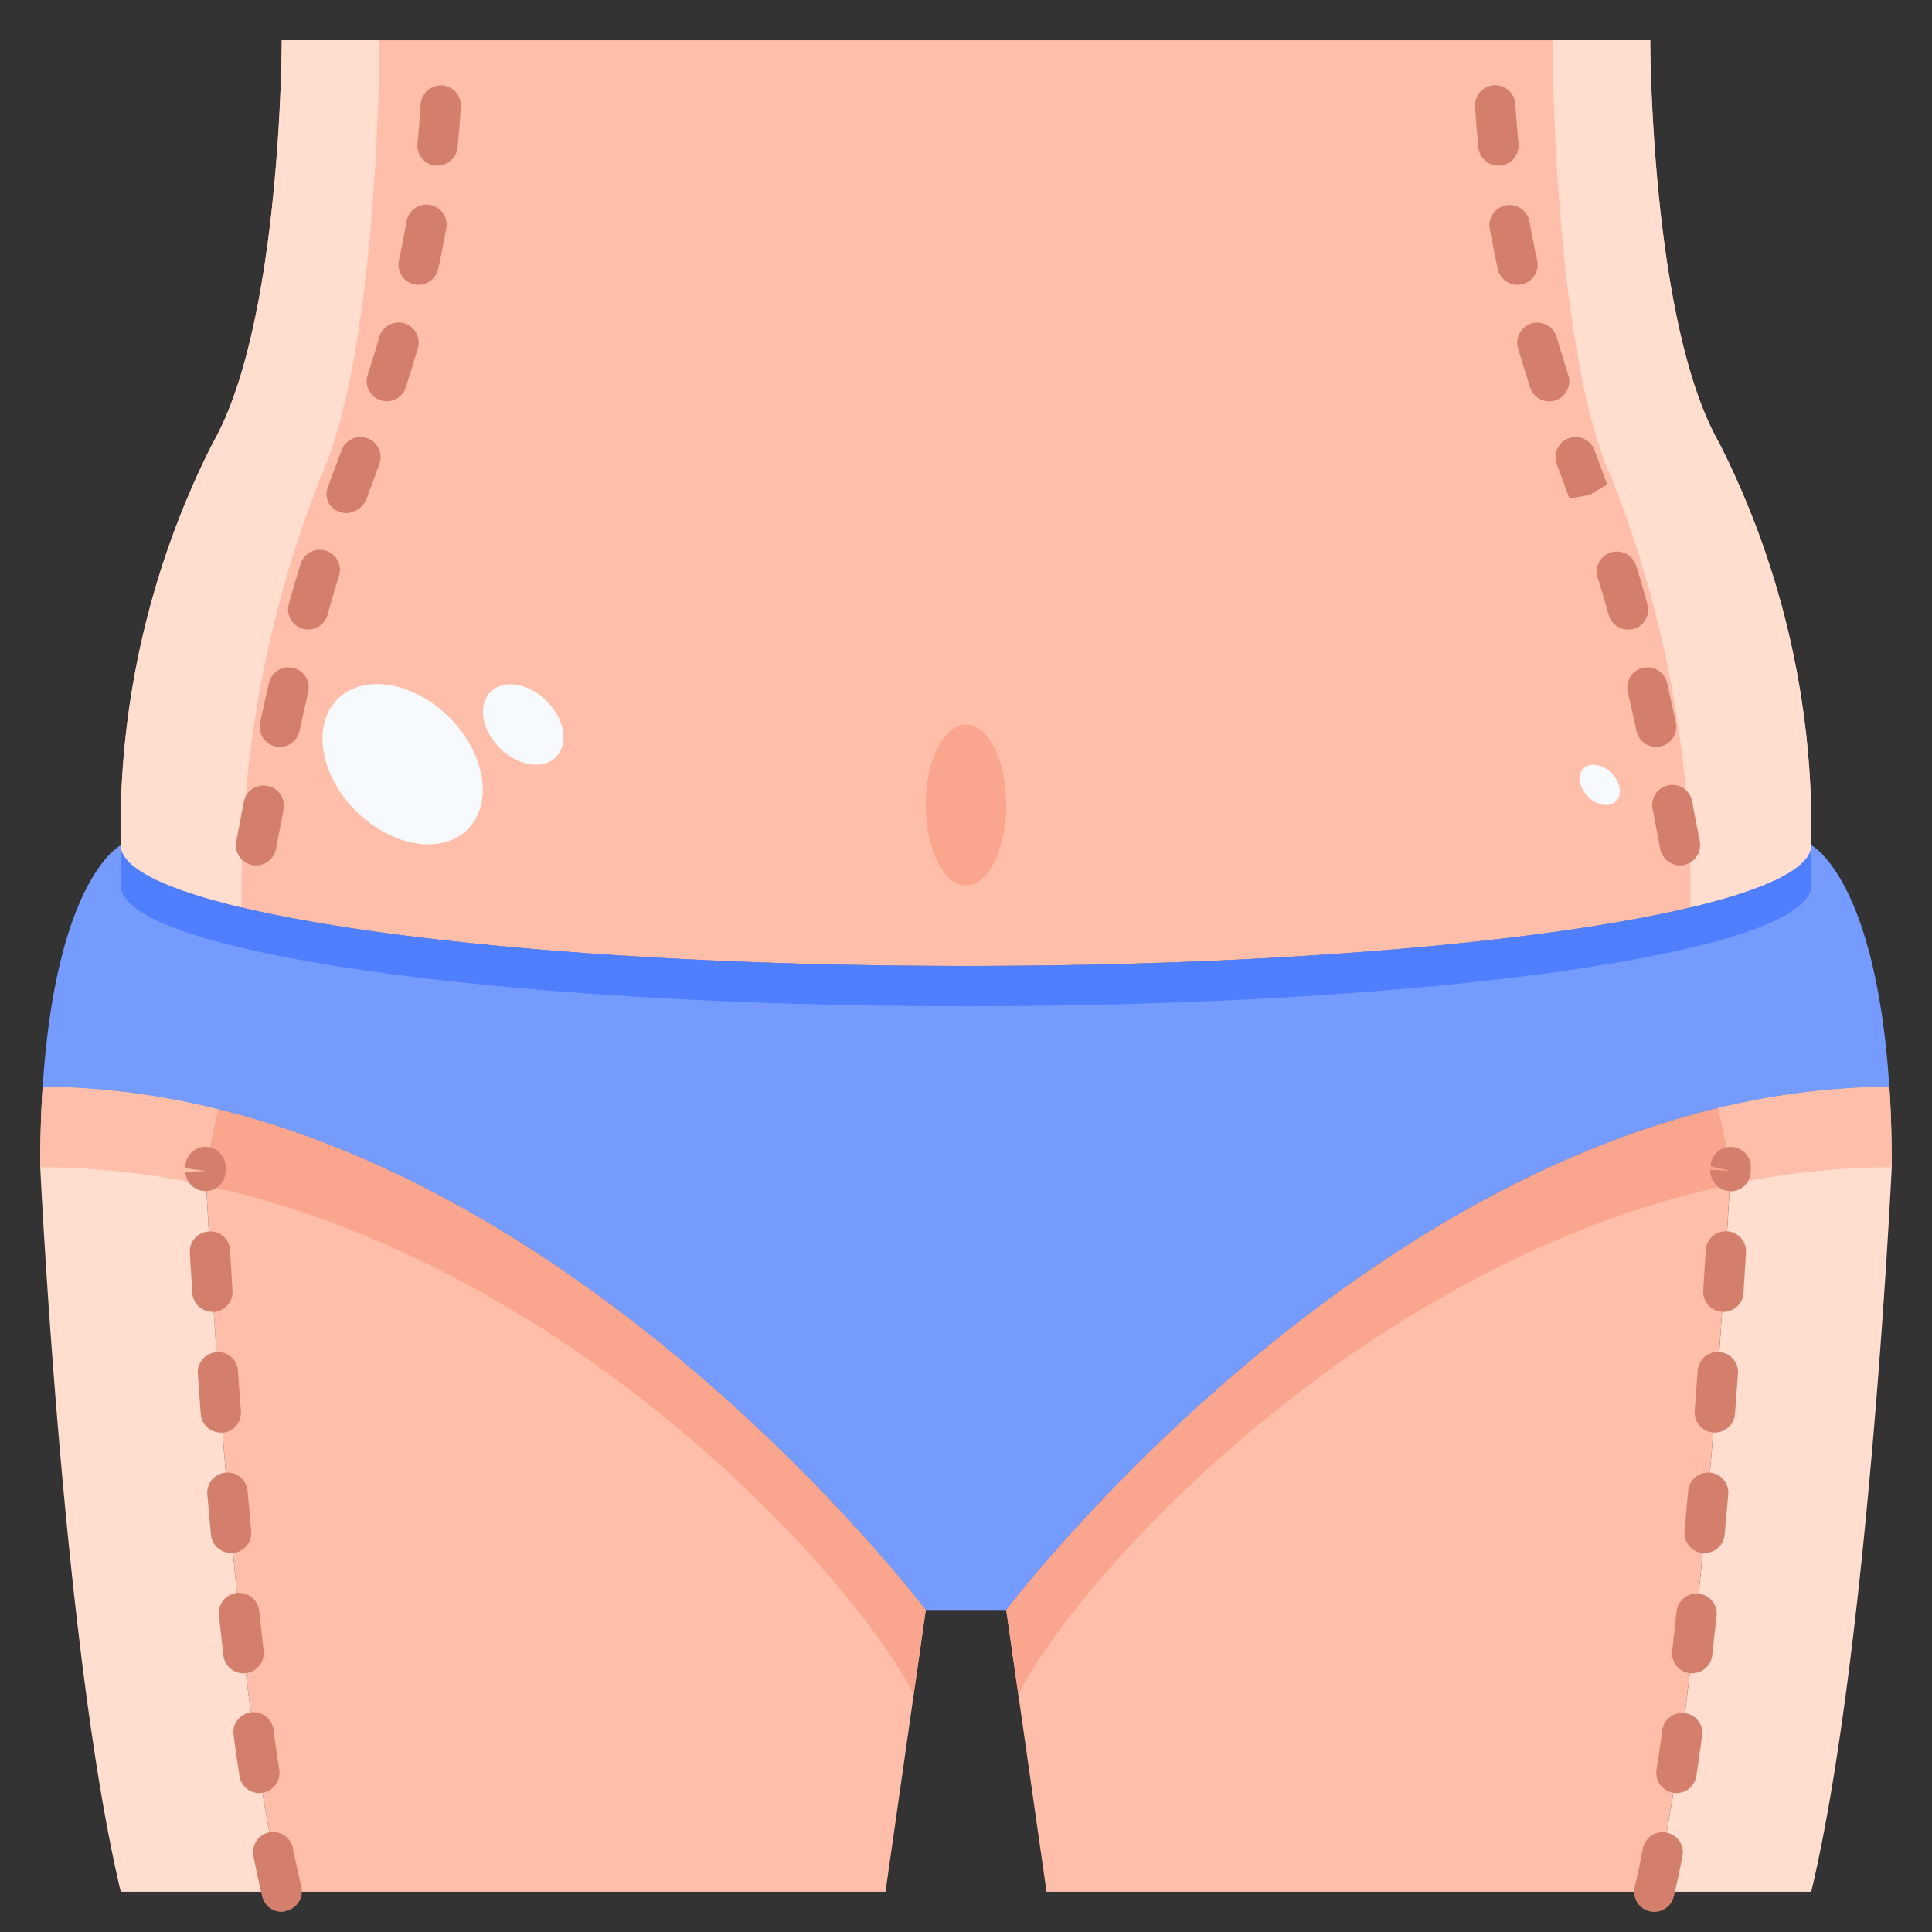 <svg xmlns="http://www.w3.org/2000/svg" viewBox="0 0 48 48"><rect x="0" y="0" width="48" height="48" fill="#333333" stroke="none"/><title>20-weight</title><g id="_20-weight" data-name="20-weight"><path d="M45,21s1.6.8,1.94,6a18.821,18.821,0,0,0-4.26.53C32.59,29.97,25,40,25,40H23S15.46,30.03,5.42,27.56A18.6,18.6,0,0,0,1.06,27C1.4,21.8,3,21,3,21c0,1.66,9.39,3,21,3S45,22.66,45,21Z" style="fill:#759bff"/><path d="M46.94,27c.04.61.06,1.27.06,2,0,0-.57,12-2,18H41.1c1.09-4.6,1.68-13.91,1.9-18l-.32-1.47A18.821,18.821,0,0,1,46.94,27Z" style="fill:#ffdecf"/><path d="M37.1,1H41s0,7,1.71,10A21.222,21.222,0,0,1,45,21c0,1.66-9.39,3-21,3S3,22.66,3,21A21.222,21.222,0,0,1,5.29,11C7,8,7,1,7,1H37.1Z" style="fill:#ffbeaa"/><path d="M24,25c11.61,0,21-1.34,21-3,0-.3-.01-.618-.022-.937C44.74,22.694,35.46,24,24,24S3.26,22.694,3.022,21.063C3.01,21.382,3,21.7,3,22,3,23.66,12.39,25,24,25Z" style="fill:#4f7fff"/><path d="M42.68,27.53,43,29c-.22,4.09-.81,13.4-1.9,18H26l-1-7S32.59,29.97,42.68,27.53Z" style="fill:#ffbeaa"/><path d="M23,40l-1,7H7C5.9,42.4,5.31,33.09,5.1,29l.32-1.44C15.46,30.03,23,40,23,40Z" style="fill:#ffbeaa"/><path d="M7,47H3C1.57,41,1,29,1,29c0-.73.02-1.39.06-2a18.6,18.6,0,0,1,4.36.56L5.1,29C5.31,33.09,5.9,42.4,7,47Z" style="fill:#ffdecf"/><path d="M9.429,1H7S7,8,5.29,11A21.222,21.222,0,0,0,3,21c0,.565,1.109,1.091,3,1.542A28.052,28.052,0,0,1,7.963,11.87C9.429,8.609,9.429,1,9.429,1Z" style="fill:#ffdecf"/><path d="M45,21a21.222,21.222,0,0,0-2.29-10C41,8,41,1,41,1H38.571s0,7.609,1.466,10.87A28.052,28.052,0,0,1,42,22.542C43.891,22.091,45,21.565,45,21Z" style="fill:#ffdecf"/><path d="M42.976,29.435A19.489,19.489,0,0,1,47,29c0-.73-.02-1.39-.06-2a18.821,18.821,0,0,0-4.26.53L43,29C42.993,29.135,42.984,29.29,42.976,29.435Z" style="fill:#ffbeaa"/><path d="M42.976,29.435c.008-.145.017-.3.024-.435l-.32-1.47C32.59,29.97,25,40,25,40l.3,2.1C26.807,39.116,33.912,31.347,42.976,29.435Z" style="fill:#faa68e"/><path d="M5.42,27.56,5.1,29c.007.141.016.3.024.456C14.141,31.4,21.2,39.127,22.7,42.1L23,40S15.46,30.03,5.42,27.56Z" style="fill:#faa68e"/><path d="M5.1,29l.32-1.44A18.6,18.6,0,0,0,1.06,27c-.04.61-.06,1.27-.06,2a19.474,19.474,0,0,1,4.124.456C5.116,29.3,5.107,29.141,5.1,29Z" style="fill:#ffbeaa"/><path d="M7,47.5a.5.5,0,0,1-.486-.384c-.075-.311-.147-.644-.217-1a.5.5,0,1,1,.98-.2c.068.338.138.659.209.959a.5.5,0,0,1-.369.6A.479.479,0,0,1,7,47.5Zm-.556-2.951a.5.5,0,0,1-.494-.425c-.05-.324-.1-.658-.144-1a.5.5,0,1,1,.99-.137c.046.335.094.663.142.984a.5.5,0,0,1-.494.575ZM6.05,41.572a.5.5,0,0,1-.5-.442l-.111-1a.5.5,0,0,1,1-.106l.109.991a.5.5,0,0,1-.439.554A.563.563,0,0,1,6.05,41.572Zm-.309-2.988a.5.5,0,0,1-.5-.454l-.09-1a.5.5,0,0,1,1-.086l.09.995a.5.5,0,0,1-.452.544Zm-.253-2.992a.5.5,0,0,1-.5-.462l-.074-1a.5.5,0,0,1,.463-.534.489.489,0,0,1,.534.464l.074,1a.5.5,0,0,1-.46.537Zm-.21-3a.5.5,0,0,1-.5-.468l-.062-1a.5.5,0,0,1,.47-.528.485.485,0,0,1,.528.469l.062,1a.5.5,0,0,1-.467.532Zm-.174-3a.5.5,0,0,1-.5-.478l.5-.022-.5-.068a.5.5,0,0,1,1-.06l0,.105a.5.5,0,0,1-.477.523Z" style="fill:#d47f6c"/><path d="M6.36,21.5a.5.5,0,0,1-.491-.593l.189-.985a.494.494,0,0,1,.587-.395.5.5,0,0,1,.4.586l-.189.98A.5.5,0,0,1,6.36,21.5Zm.593-2.942a.472.472,0,0,1-.106-.012.5.5,0,0,1-.384-.594c.071-.328.144-.657.22-.984a.5.5,0,0,1,.975.226c-.075.322-.147.647-.217.969A.5.5,0,0,1,6.953,18.558Zm.705-2.917a.52.52,0,0,1-.134-.018.5.5,0,0,1-.349-.615c.1-.348.193-.676.289-.98a.5.5,0,1,1,.953.3c-.093.29-.186.606-.278.94A.5.5,0,0,1,7.658,15.641ZM8.6,12.749a.436.436,0,0,1-.15-.027.462.462,0,0,1-.31-.6l.032-.087.314-.848a.5.5,0,0,1,.94.343l-.317.855A.566.566,0,0,1,8.6,12.749Zm1.01-2.78a.514.514,0,0,1-.153-.024.5.5,0,0,1-.323-.629c.1-.306.2-.62.288-.942a.5.5,0,1,1,.961.277c-.1.332-.2.656-.3.97A.5.5,0,0,1,9.614,9.969ZM10.4,7.076a.5.5,0,0,1-.489-.606c.068-.314.131-.634.19-.962a.5.5,0,1,1,.984.176c-.06.339-.127.673-.2,1A.5.5,0,0,1,10.4,7.076Zm.47-2.961a.436.436,0,0,1-.051,0,.5.5,0,0,1-.447-.547c.032-.319.059-.644.079-.978a.506.506,0,0,1,.53-.468.5.5,0,0,1,.468.53c-.021.346-.049.685-.082,1.016A.5.5,0,0,1,10.871,4.115Z" style="fill:#d47f6c"/><path d="M41.1,47.5a.455.455,0,0,1-.116-.014.5.5,0,0,1-.371-.6c.071-.3.14-.622.206-.96a.494.494,0,0,1,.588-.394.5.5,0,0,1,.394.587c-.07.352-.141.685-.216,1A.5.5,0,0,1,41.1,47.5Zm.551-2.952a.474.474,0,0,1-.075-.006.5.5,0,0,1-.42-.569c.049-.321.1-.65.142-.985a.5.5,0,0,1,.991.137q-.07.511-.144,1A.5.5,0,0,1,41.652,44.548Zm.391-2.977a.544.544,0,0,1-.057,0,.5.5,0,0,1-.44-.553l.11-.992a.5.5,0,0,1,.994.106l-.11,1A.5.5,0,0,1,42.043,41.571Zm.309-2.986-.047,0a.5.5,0,0,1-.452-.544l.09-1a.5.5,0,0,1,.542-.454.5.5,0,0,1,.454.542l-.09,1A.5.5,0,0,1,42.352,38.585Zm.252-2.994a.248.248,0,0,1-.038,0,.5.5,0,0,1-.461-.536l.075-1a.5.5,0,1,1,1,.072l-.074,1A.5.5,0,0,1,42.6,35.591Zm.213-3h-.033a.5.5,0,0,1-.467-.531l.063-1a.5.5,0,0,1,1,.061l-.063,1A.5.5,0,0,1,42.817,32.594Zm.179-3h-.031a.5.5,0,0,1-.469-.53l.5.031-.495-.112a.494.494,0,0,1,.516-.484.5.5,0,0,1,.484.516c0,.005-.005.105-.006.11A.5.5,0,0,1,43,29.6Z" style="fill:#d47f6c"/><path d="M41.74,21.5a.5.5,0,0,1-.491-.407l-.188-.98a.5.5,0,1,1,.981-.191l.189.985a.5.5,0,0,1-.4.584A.488.488,0,0,1,41.74,21.5Zm-.593-2.942a.5.5,0,0,1-.488-.395c-.07-.322-.142-.647-.217-.969a.5.5,0,0,1,.975-.226c.076.327.149.656.22.984a.5.5,0,0,1-.384.594A.472.472,0,0,1,41.147,18.558Zm-.7-2.917a.5.5,0,0,1-.481-.368c-.092-.334-.185-.65-.278-.94a.5.5,0,0,1,.953-.3c.1.3.193.632.289.98a.5.5,0,0,1-.349.615A.52.52,0,0,1,40.442,15.641Zm-1.423-3.169.469-.175-.5.088-.317-.855a.5.5,0,0,1,.94-.343l.314.848-.436.262Zm-.533-2.5a.5.5,0,0,1-.476-.348c-.1-.314-.2-.638-.3-.97a.5.5,0,1,1,.961-.277c.093.322.19.636.288.942a.5.5,0,0,1-.323.629A.514.514,0,0,1,38.486,9.969ZM37.7,7.076a.5.5,0,0,1-.488-.393c-.07-.326-.137-.66-.2-1A.5.5,0,0,1,38,5.508c.059.328.122.648.19.962a.5.5,0,0,1-.489.606Zm-.47-2.961a.5.5,0,0,1-.5-.45c-.033-.331-.061-.67-.082-1.016a.5.5,0,1,1,1-.062c.02.334.047.659.079.978a.5.5,0,0,1-.448.547A.407.407,0,0,1,37.229,4.115Z" style="fill:#d47f6c"/><ellipse cx="24" cy="20" rx="1" ry="2" style="fill:#faa68e"/><ellipse cx="13" cy="18" rx="0.825" ry="1.148" transform="translate(-8.922 14.472) rotate(-45.02)" style="fill:#f6fafd"/><ellipse cx="10.003" cy="18.987" rx="1.642" ry="2.286" transform="translate(-10.498 12.641) rotate(-45.02)" style="fill:#f6fafd"/><ellipse cx="39.746" cy="19.5" rx="0.413" ry="0.574" transform="translate(-2.143 33.83) rotate(-45.02)" style="fill:#f6fafd"/></g></svg>